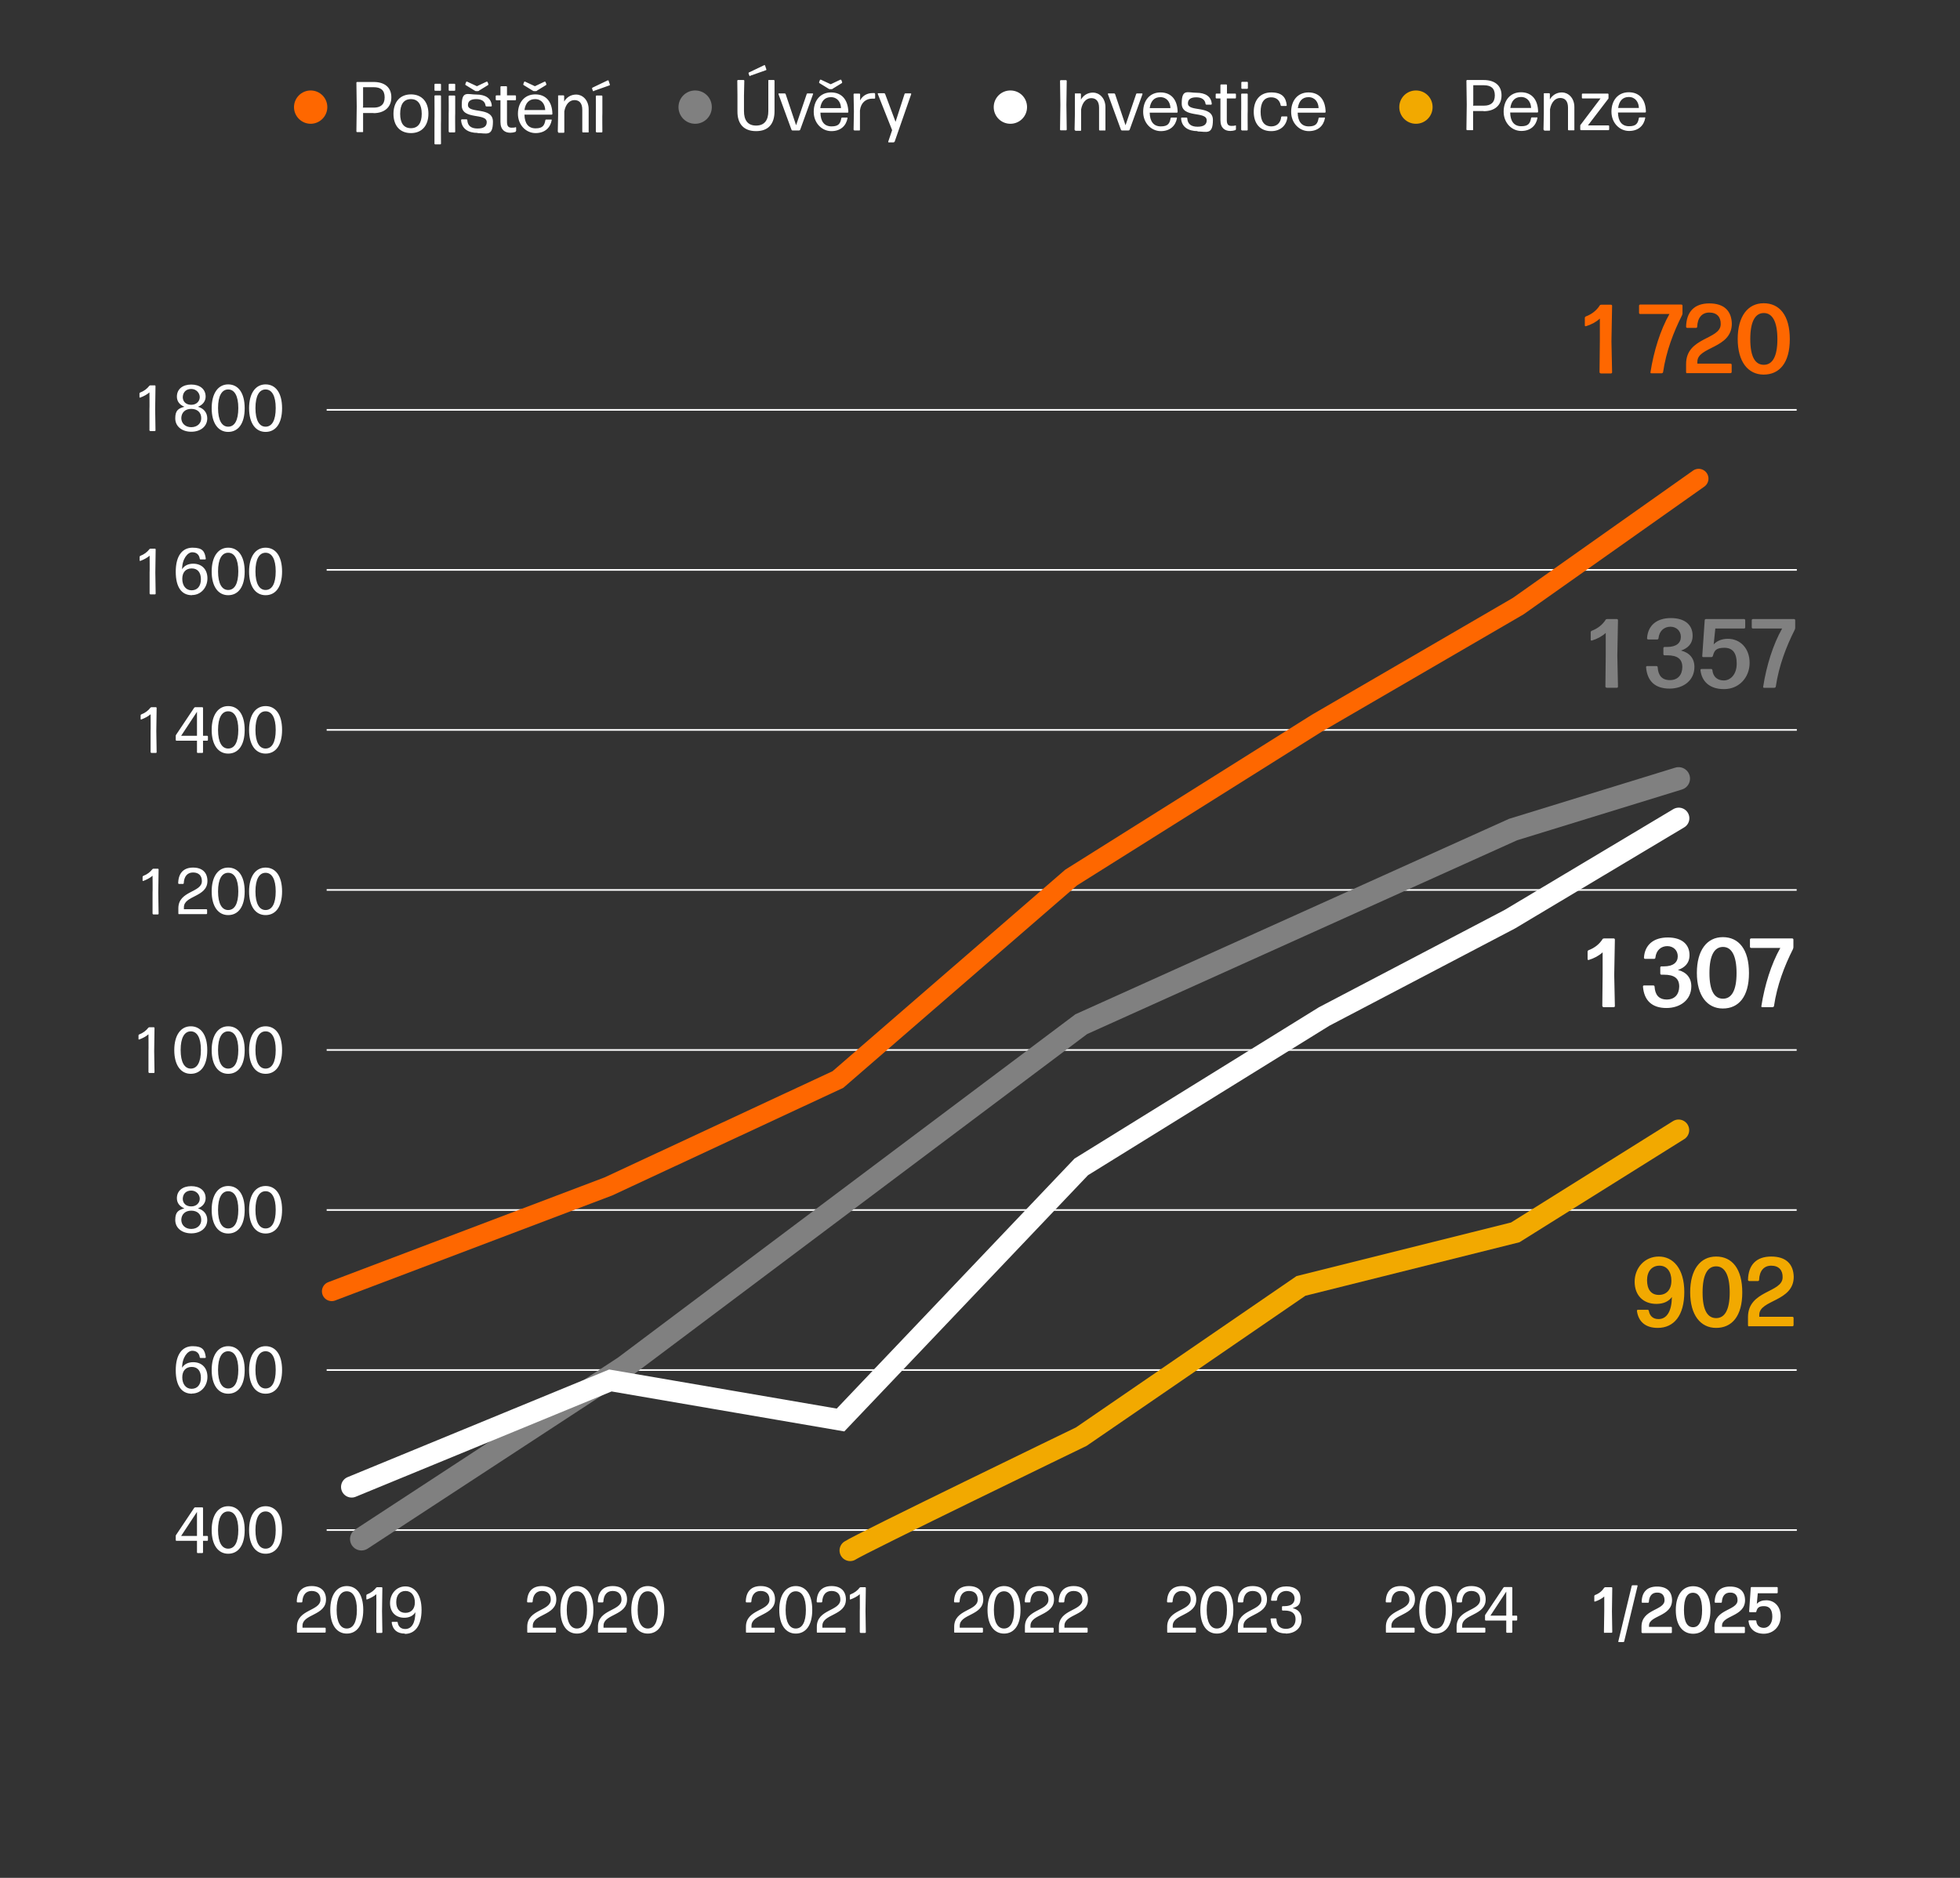<?xml version="1.0" encoding="UTF-8"?> <svg xmlns="http://www.w3.org/2000/svg" id="Vrstva_2" version="1.1" viewBox="0 0 1200 1150"><rect x="0" y="0" width="1200" height="1150" fill="#333333" stroke="none"/><defs><style> .st0, .st1, .st2, .st3, .st4, .st5 { fill: none; } .st6 { fill: gray; } .st1, .st2, .st3, .st4, .st5 { stroke-miterlimit: 10; } .st1, .st4 { stroke: #fff; } .st2 { stroke: #f2a900; } .st2, .st3, .st4, .st5 { stroke-linecap: round; } .st2, .st4 { stroke-width: 13px; } .st3 { stroke: #fe6700; stroke-width: 12px; } .st7 { fill: #fff; } .st5 { stroke: gray; stroke-width: 14px; } .st8 { fill: #fe6700; } .st9 { fill: #f2a900; } </style></defs><g id="grafika"><path class="st1" d="M200,937h900.1M200,447h900.1M200,545h900M200,643h900M200,741h900M200,839h900M200,349h900.1M200,251h900"></path><path class="st7" d="M127.3,943.2c0,.2-.2.4-.4.4h-2.6v7.1c0,.2-.2.4-.4.4h-2.9c-.2,0-.4-.2-.4-.4v-7.1h-12.6c-.2,0-.4-.2-.4-.4v-2.5c0-.2,0-.5.2-.7l11.1-16.6c.2-.2.4-.3.6-.3h4.4c.2,0,.4.2.4.4v17.1h2.6c.2,0,.4.2.4.4v2.2h0ZM120.6,930.7v-4.8c0,0-9.7,14.7-9.7,14.7h9.7v-9.8h0ZM139.7,951.5c-6.1,0-10.1-5.3-10.1-14.5s4-14.6,10.1-14.6,10.1,5.1,10.1,14.6-4,14.5-10.1,14.5ZM139.7,948.4c3.9,0,6.2-3.8,6.2-11.4s-2.4-11.4-6.2-11.4-6.2,3.8-6.2,11.4,2.4,11.4,6.2,11.4ZM162.6,951.5c-6.1,0-10.1-5.3-10.1-14.5s4-14.6,10.1-14.6,10.1,5.1,10.1,14.6-4,14.5-10.1,14.5ZM162.6,948.4c3.9,0,6.2-3.8,6.2-11.4s-2.4-11.4-6.2-11.4-6.2,3.8-6.2,11.4,2.4,11.4,6.2,11.4ZM117.5,853.5c-6.2,0-9.9-4.7-9.9-14.4s4-14.7,10.3-14.7,7.5,2.4,8.1,6.8c0,.2-.2.4-.4.4h-2.9c-.2,0-.4-.2-.4-.4-.3-2.3-1.8-4-4.6-4s-6.2,4-6.2,10.4c1.3-2.2,3.7-3.4,6.8-3.4,5.2,0,8.7,3.4,8.7,9s-4,10.2-9.4,10.2h0ZM117.3,850.5c3.6,0,5.7-2.6,5.7-6.8,0-4-1.9-6.6-5.6-6.6s-5.8,2.4-5.8,6.4,2.1,7,5.7,7h0ZM139.7,853.5c-6.1,0-10.1-5.3-10.1-14.5s4-14.6,10.1-14.6,10.1,5.1,10.1,14.6-4,14.5-10.1,14.5ZM139.7,850.3c3.9,0,6.2-3.8,6.2-11.4s-2.4-11.4-6.2-11.4-6.2,3.8-6.2,11.4,2.4,11.4,6.2,11.4ZM162.6,853.5c-6.1,0-10.1-5.3-10.1-14.5s4-14.6,10.1-14.6,10.1,5.1,10.1,14.6-4,14.5-10.1,14.5ZM162.6,850.3c3.9,0,6.2-3.8,6.2-11.4s-2.4-11.4-6.2-11.4-6.2,3.8-6.2,11.4,2.4,11.4,6.2,11.4ZM117.1,755.3c-5.6,0-9.8-3.2-9.8-8.2s2-6.1,5.6-7.1c-3-1.2-4.6-3.4-4.6-6.2,0-4.6,3.5-7.4,8.8-7.4s8.8,2.8,8.8,7.4c0,2.6-1.6,5-4.7,6.2,3.6,1,5.7,3.7,5.7,7.1,0,5-4.2,8.2-9.8,8.2ZM117.1,752.6c3.7,0,6.2-2.4,6.1-5.6,0-3.3-2.3-5.6-6.1-5.6-3.8,0-6,2.3-6.1,5.6,0,3.2,2.4,5.6,6.1,5.6ZM117.1,738.8c3.2,0,5.2-2.2,5.2-4.7s-2.1-5-5.2-5-5.1,1.9-5.2,5c0,2.7,1.9,4.7,5.2,4.7ZM139.7,755.4c-6.1,0-10.1-5.3-10.1-14.5s4-14.6,10.1-14.6,10.1,5.1,10.1,14.6-4,14.5-10.1,14.5ZM139.7,752.3c3.9,0,6.2-3.8,6.2-11.4s-2.4-11.4-6.2-11.4-6.2,3.8-6.2,11.4,2.4,11.4,6.2,11.4ZM162.6,755.4c-6.1,0-10.1-5.3-10.1-14.5s4-14.6,10.1-14.6,10.1,5.1,10.1,14.6-4,14.5-10.1,14.5ZM162.6,752.3c3.9,0,6.2-3.8,6.2-11.4s-2.4-11.4-6.2-11.4-6.2,3.8-6.2,11.4,2.4,11.4,6.2,11.4ZM91.3,657c-.2,0-.4-.2-.4-.4v-13c.1,0,0-10.2,0-10.2-1.6,1.4-3.6,2.4-5.7,3.2-.2,0-.4,0-.4-.3v-2.3c0-.2.2-.4.4-.5,2.4-.9,4.3-2.4,5.6-4.1.2-.2.4-.3.6-.3h2.8c.2,0,.4.2.4.4l-.2,14.2.2,13c0,.2-.2.4-.4.4h-3.1,0ZM116.8,657.6c-6.1,0-10.1-5.3-10.1-14.5s4-14.6,10.1-14.6,10.1,5.1,10.1,14.6-4,14.5-10.1,14.5ZM116.8,654.4c3.9,0,6.2-3.8,6.2-11.4s-2.4-11.4-6.2-11.4-6.2,3.8-6.2,11.4,2.4,11.4,6.2,11.4ZM139.7,657.6c-6.1,0-10.1-5.3-10.1-14.5s4-14.6,10.1-14.6,10.1,5.1,10.1,14.6-4,14.5-10.1,14.5ZM139.7,654.4c3.9,0,6.2-3.8,6.2-11.4s-2.4-11.4-6.2-11.4-6.2,3.8-6.2,11.4,2.4,11.4,6.2,11.4ZM162.6,657.6c-6.1,0-10.1-5.3-10.1-14.5s4-14.6,10.1-14.6,10.1,5.1,10.1,14.6-4,14.5-10.1,14.5ZM162.6,654.4c3.9,0,6.2-3.8,6.2-11.4s-2.4-11.4-6.2-11.4-6.2,3.8-6.2,11.4,2.4,11.4,6.2,11.4ZM93.8,559.9c-.2,0-.4-.2-.4-.4v-13c.1,0,0-10.2,0-10.2-1.6,1.4-3.6,2.4-5.7,3.2-.2,0-.4,0-.4-.3v-2.3c0-.2.2-.4.4-.5,2.4-.9,4.3-2.4,5.6-4.1.2-.2.4-.3.6-.3h2.8c.2,0,.4.2.4.4l-.2,14.2.2,13c0,.2-.2.4-.4.4h-3.1,0ZM109.6,559.9c-.2,0-.4-.2-.4-.4v-3.3c0-10.8,14.4-9.5,14.4-16.6,0-3.1-1.7-5.3-5.4-5.3-3.4,0-5.5,2.3-5.7,6.6,0,.2-.2.4-.4.4h-2.6c-.2,0-.4-.2-.4-.4.1-6.2,3.3-9.6,9.1-9.6,5.7,0,8.8,3.1,8.8,8.2,0,10-14.4,8.8-14.4,16.1v1.2h13.8c.2,0,.4.2.4.4v2.2c0,.2-.2.4-.4.4,0,0-16.9,0-16.9,0ZM139.7,560.4c-6.1,0-10.1-5.3-10.1-14.5s4-14.6,10.1-14.6,10.1,5.1,10.1,14.6-4,14.5-10.1,14.5ZM139.7,557.3c3.9,0,6.2-3.8,6.2-11.4s-2.4-11.4-6.2-11.4-6.2,3.8-6.2,11.4,2.4,11.4,6.2,11.4ZM162.6,560.4c-6.1,0-10.1-5.3-10.1-14.5s4-14.6,10.1-14.6,10.1,5.1,10.1,14.6-4,14.5-10.1,14.5ZM162.6,557.3c3.9,0,6.2-3.8,6.2-11.4s-2.4-11.4-6.2-11.4-6.2,3.8-6.2,11.4,2.4,11.4,6.2,11.4ZM92.6,461c-.2,0-.4-.2-.4-.4v-13c.1,0,0-10.2,0-10.2-1.6,1.4-3.6,2.4-5.7,3.2-.2,0-.4,0-.4-.3v-2.3c0-.2.2-.4.4-.5,2.4-.9,4.3-2.4,5.6-4.1.2-.2.4-.3.6-.3h2.8c.2,0,.4.2.4.4l-.2,14.2.2,13c0,.2-.2.4-.4.4h-3.1ZM127.3,453.2c0,.2-.2.4-.4.4h-2.6v7.1c0,.2-.2.4-.4.4h-2.9c-.2,0-.4-.2-.4-.4v-7.1h-12.6c-.2,0-.4-.2-.4-.4v-2.5c0-.2,0-.5.2-.7l11.1-16.6c.2-.2.4-.3.6-.3h4.4c.2,0,.4.2.4.4v17.1h2.6c.2,0,.4.2.4.4v2.2h0ZM120.6,440.7v-4.8c0,0-9.7,14.7-9.7,14.7h9.7v-9.8ZM139.7,461.5c-6.1,0-10.1-5.3-10.1-14.5s4-14.6,10.1-14.6,10.1,5.1,10.1,14.6-4,14.5-10.1,14.5ZM139.7,458.4c3.9,0,6.2-3.8,6.2-11.4s-2.4-11.4-6.2-11.4-6.2,3.8-6.2,11.4,2.4,11.4,6.2,11.4ZM162.6,461.5c-6.1,0-10.1-5.3-10.1-14.5s4-14.6,10.1-14.6,10.1,5.1,10.1,14.6-4,14.5-10.1,14.5ZM162.6,458.4c3.9,0,6.2-3.8,6.2-11.4s-2.4-11.4-6.2-11.4-6.2,3.8-6.2,11.4,2.4,11.4,6.2,11.4ZM92,363.9c-.2,0-.4-.2-.4-.4v-13c.1,0,0-10.2,0-10.2-1.6,1.4-3.6,2.4-5.7,3.2-.2,0-.4,0-.4-.3v-2.3c0-.2.2-.4.4-.5,2.4-.9,4.3-2.4,5.6-4.1.2-.2.4-.3.6-.3h2.8c.2,0,.4.2.4.4l-.2,14.2.2,13c0,.2-.2.4-.4.4,0,0-3.1,0-3.1,0ZM117.5,364.5c-6.2,0-9.9-4.7-9.9-14.4s4-14.7,10.3-14.7,7.5,2.4,8.1,6.8c0,.2-.2.4-.4.4h-2.9c-.2,0-.4-.2-.4-.4-.3-2.3-1.8-4-4.6-4s-6.2,4-6.2,10.4c1.3-2.2,3.7-3.4,6.8-3.4,5.2,0,8.7,3.4,8.7,9s-4,10.2-9.4,10.2h0ZM117.3,361.5c3.6,0,5.7-2.6,5.7-6.8,0-4-1.9-6.6-5.6-6.6s-5.8,2.4-5.8,6.4,2.1,7,5.7,7ZM139.7,364.5c-6.1,0-10.1-5.3-10.1-14.5s4-14.6,10.1-14.6,10.1,5.1,10.1,14.6-4,14.5-10.1,14.5ZM139.7,361.3c3.9,0,6.2-3.8,6.2-11.4s-2.4-11.4-6.2-11.4-6.2,3.8-6.2,11.4,2.4,11.4,6.2,11.4ZM162.6,364.5c-6.1,0-10.1-5.3-10.1-14.5s4-14.6,10.1-14.6,10.1,5.1,10.1,14.6-4,14.5-10.1,14.5ZM162.6,361.3c3.9,0,6.2-3.8,6.2-11.4s-2.4-11.4-6.2-11.4-6.2,3.8-6.2,11.4,2.4,11.4,6.2,11.4ZM91.9,263.9c-.2,0-.4-.2-.4-.4v-13c.1,0,0-10.2,0-10.2-1.6,1.4-3.6,2.4-5.7,3.2-.2,0-.4,0-.4-.3v-2.3c0-.2.2-.4.4-.5,2.4-.9,4.3-2.4,5.6-4.1.2-.2.4-.3.6-.3h2.8c.2,0,.4.2.4.4l-.2,14.2.2,13c0,.2-.2.4-.4.4h-3.1,0ZM117.1,264.4c-5.6,0-9.8-3.2-9.8-8.2s2-6.1,5.6-7.1c-3-1.2-4.6-3.4-4.6-6.2,0-4.6,3.5-7.4,8.8-7.4s8.8,2.8,8.8,7.4c0,2.6-1.6,5-4.7,6.2,3.6,1,5.7,3.7,5.7,7.1,0,5-4.2,8.2-9.8,8.2ZM117.1,261.6c3.7,0,6.2-2.4,6.1-5.6,0-3.3-2.3-5.6-6.1-5.6-3.8,0-6,2.3-6.1,5.6,0,3.2,2.4,5.6,6.1,5.6ZM117.1,247.9c3.2,0,5.2-2.2,5.2-4.7s-2.1-5-5.2-5-5.1,1.9-5.2,5c0,2.7,1.9,4.7,5.2,4.7ZM139.7,264.5c-6.1,0-10.1-5.3-10.1-14.5s4-14.6,10.1-14.6,10.1,5.1,10.1,14.6-4,14.5-10.1,14.5ZM139.7,261.3c3.9,0,6.2-3.8,6.2-11.4s-2.4-11.4-6.2-11.4-6.2,3.8-6.2,11.4,2.4,11.4,6.2,11.4ZM162.6,264.5c-6.1,0-10.1-5.3-10.1-14.5s4-14.6,10.1-14.6,10.1,5.1,10.1,14.6-4,14.5-10.1,14.5ZM162.6,261.3c3.9,0,6.2-3.8,6.2-11.4s-2.4-11.4-6.2-11.4-6.2,3.8-6.2,11.4,2.4,11.4,6.2,11.4ZM182.2,999.9c-.2,0-.4-.2-.4-.4v-3.3c0-10.8,14.4-9.5,14.4-16.6,0-3.1-1.7-5.3-5.4-5.3-3.4,0-5.5,2.3-5.7,6.6,0,.2-.2.4-.4.4h-2.6c-.2,0-.4-.2-.4-.4.1-6.2,3.3-9.6,9.1-9.6,5.7,0,8.8,3.1,8.8,8.2,0,10-14.4,8.8-14.4,16.1v1.2h13.8c.2,0,.4.2.4.4v2.2c0,.2-.2.4-.4.4h-16.9ZM212.3,1000.4c-6.1,0-10.1-5.3-10.1-14.5s4-14.6,10.1-14.6,10.1,5.1,10.1,14.6-4,14.5-10.1,14.5ZM212.3,997.3c3.9,0,6.2-3.8,6.2-11.4s-2.4-11.4-6.2-11.4-6.2,3.8-6.2,11.4,2.4,11.4,6.2,11.4ZM230.8,999.9c-.2,0-.4-.2-.4-.4v-13c.1,0,0-10.2,0-10.2-1.6,1.4-3.6,2.4-5.7,3.2-.2,0-.4,0-.4-.3v-2.3c0-.2.2-.4.4-.5,2.4-.9,4.3-2.4,5.6-4.1.2-.2.4-.3.6-.3h2.8c.2,0,.4.2.4.4l-.2,14.2.2,13c0,.2-.2.4-.4.4h-3.1ZM247.9,1000.4c-4.8,0-7.5-2.4-8.1-6.8,0-.2.2-.4.4-.4h2.9c.2,0,.4.2.4.4.3,2.4,1.9,4,4.6,4,4,0,6.2-3.8,6.2-10.3-1.3,2.2-3.7,3.4-6.8,3.4-5.2,0-8.7-3.4-8.7-9s3.9-10.2,9.4-10.2,9.9,4.7,9.9,14.4-4,14.7-10.3,14.7h0ZM248.2,987.7c3.6,0,5.8-2.4,5.8-6.4s-2.1-7-5.7-7-5.7,2.6-5.7,6.8c0,4,1.9,6.6,5.6,6.6h0ZM323.2,999.9c-.2,0-.4-.2-.4-.4v-3.3c0-10.8,14.4-9.5,14.4-16.6,0-3.1-1.7-5.3-5.4-5.3-3.4,0-5.5,2.3-5.7,6.6,0,.2-.2.4-.4.4h-2.6c-.2,0-.4-.2-.4-.4.1-6.2,3.3-9.6,9.1-9.6,5.7,0,8.8,3.1,8.8,8.2,0,10-14.4,8.8-14.4,16.1v1.2h13.8c.2,0,.4.2.4.4v2.2c0,.2-.2.4-.4.4h-16.9ZM353.2,1000.4c-6.1,0-10.1-5.3-10.1-14.5s4-14.6,10.1-14.6,10.1,5.1,10.1,14.6-4,14.5-10.1,14.5ZM353.2,997.3c3.9,0,6.2-3.8,6.2-11.4s-2.4-11.4-6.2-11.4-6.2,3.8-6.2,11.4,2.4,11.4,6.2,11.4ZM366.5,999.9c-.2,0-.4-.2-.4-.4v-3.3c0-10.8,14.4-9.5,14.4-16.6,0-3.1-1.7-5.3-5.4-5.3-3.4,0-5.5,2.3-5.7,6.6,0,.2-.2.4-.4.4h-2.6c-.2,0-.4-.2-.4-.4.1-6.2,3.3-9.6,9.1-9.6,5.7,0,8.8,3.1,8.8,8.2,0,10-14.4,8.8-14.4,16.1v1.2h13.8c.2,0,.4.2.4.4v2.2c0,.2-.2.4-.4.4h-16.9ZM396.6,1000.4c-6.1,0-10.1-5.3-10.1-14.5s4-14.6,10.1-14.6,10.1,5.1,10.1,14.6-4,14.5-10.1,14.5ZM396.6,997.3c3.9,0,6.2-3.8,6.2-11.4s-2.4-11.4-6.2-11.4-6.2,3.8-6.2,11.4,2.4,11.4,6.2,11.4ZM457.1,999.9c-.2,0-.4-.2-.4-.4v-3.3c0-10.8,14.4-9.5,14.4-16.6,0-3.1-1.7-5.3-5.4-5.3-3.4,0-5.5,2.3-5.7,6.6,0,.2-.2.4-.4.4h-2.6c-.2,0-.4-.2-.4-.4.1-6.2,3.3-9.6,9.1-9.6,5.7,0,8.8,3.1,8.8,8.2,0,10-14.4,8.8-14.4,16.1v1.2h13.8c.2,0,.4.2.4.4v2.2c0,.2-.2.4-.4.4h-16.9ZM487.2,1000.4c-6.1,0-10.1-5.3-10.1-14.5s4-14.6,10.1-14.6,10.1,5.1,10.1,14.6-4,14.5-10.1,14.5ZM487.2,997.3c3.9,0,6.2-3.8,6.2-11.4s-2.4-11.4-6.2-11.4-6.2,3.8-6.2,11.4,2.4,11.4,6.2,11.4ZM500.5,999.9c-.2,0-.4-.2-.4-.4v-3.3c0-10.8,14.4-9.5,14.4-16.6,0-3.1-1.7-5.3-5.4-5.3-3.4,0-5.5,2.3-5.7,6.6,0,.2-.2.4-.4.4h-2.6c-.2,0-.4-.2-.4-.4.1-6.2,3.3-9.6,9.1-9.6,5.7,0,8.8,3.1,8.8,8.2,0,10-14.4,8.8-14.4,16.1v1.2h13.8c.2,0,.4.2.4.4v2.2c0,.2-.2.4-.4.4h-16.9ZM526.8,999.9c-.2,0-.4-.2-.4-.4v-13c.1,0,0-10.2,0-10.2-1.6,1.4-3.6,2.4-5.7,3.2-.2,0-.4,0-.4-.3v-2.3c0-.2.2-.4.4-.5,2.4-.9,4.3-2.4,5.6-4.1.2-.2.4-.3.6-.3h2.8c.2,0,.4.2.4.4l-.2,14.2.2,13c0,.2-.2.4-.4.4h-3.1ZM584.6,999.9c-.2,0-.4-.2-.4-.4v-3.3c0-10.8,14.4-9.5,14.4-16.6,0-3.1-1.7-5.3-5.4-5.3-3.4,0-5.5,2.3-5.7,6.6,0,.2-.2.4-.4.4h-2.6c-.2,0-.4-.2-.4-.4.1-6.2,3.3-9.6,9.1-9.6,5.7,0,8.8,3.1,8.8,8.2,0,10-14.4,8.8-14.4,16.1v1.2h13.8c.2,0,.4.2.4.4v2.2c0,.2-.2.4-.4.4h-16.9,0ZM614.7,1000.4c-6.1,0-10.1-5.3-10.1-14.5s4-14.6,10.1-14.6,10.1,5.1,10.1,14.6-4,14.5-10.1,14.5ZM614.7,997.3c3.9,0,6.2-3.8,6.2-11.4s-2.4-11.4-6.2-11.4-6.2,3.8-6.2,11.4,2.4,11.4,6.2,11.4ZM627.9,999.9c-.2,0-.4-.2-.4-.4v-3.3c0-10.8,14.4-9.5,14.4-16.6,0-3.1-1.7-5.3-5.4-5.3-3.4,0-5.5,2.3-5.7,6.6,0,.2-.2.4-.4.4h-2.6c-.2,0-.4-.2-.4-.4.1-6.2,3.3-9.6,9.1-9.6,5.7,0,8.8,3.1,8.8,8.2,0,10-14.4,8.8-14.4,16.1v1.2h13.8c.2,0,.4.2.4.4v2.2c0,.2-.2.4-.4.4h-16.9ZM648.7,999.9c-.2,0-.4-.2-.4-.4v-3.3c0-10.8,14.4-9.5,14.4-16.6,0-3.1-1.7-5.3-5.4-5.3-3.4,0-5.5,2.3-5.7,6.6,0,.2-.2.4-.4.4h-2.6c-.2,0-.4-.2-.4-.4.1-6.2,3.3-9.6,9.1-9.6,5.7,0,8.8,3.1,8.8,8.2,0,10-14.4,8.8-14.4,16.1v1.2h13.8c.2,0,.4.2.4.4v2.2c0,.2-.2.4-.4.4h-16.9,0ZM715,999.9c-.2,0-.4-.2-.4-.4v-3.3c0-10.8,14.4-9.5,14.4-16.6,0-3.1-1.7-5.3-5.4-5.3-3.4,0-5.5,2.3-5.7,6.6,0,.2-.2.4-.4.4h-2.6c-.2,0-.4-.2-.4-.4.1-6.2,3.3-9.6,9.1-9.6,5.7,0,8.8,3.1,8.8,8.2,0,10-14.4,8.8-14.4,16.1v1.2h13.8c.2,0,.4.2.4.4v2.2c0,.2-.2.4-.4.4h-16.9,0ZM745,1000.4c-6.1,0-10.1-5.3-10.1-14.5s4-14.6,10.1-14.6,10.1,5.1,10.1,14.6-4,14.5-10.1,14.5ZM745,997.3c3.9,0,6.2-3.8,6.2-11.4s-2.4-11.4-6.2-11.4-6.2,3.8-6.2,11.4,2.4,11.4,6.2,11.4ZM758.3,999.9c-.2,0-.4-.2-.4-.4v-3.3c0-10.8,14.4-9.5,14.4-16.6,0-3.1-1.7-5.3-5.4-5.3-3.4,0-5.5,2.3-5.7,6.6,0,.2-.2.4-.4.4h-2.6c-.2,0-.4-.2-.4-.4.1-6.2,3.3-9.6,9.1-9.6,5.7,0,8.8,3.1,8.8,8.2,0,10-14.4,8.8-14.4,16.1v1.2h13.8c.2,0,.4.2.4.4v2.2c0,.2-.2.4-.4.4h-16.9ZM787.2,1000.3c-5.8,0-8.9-3-9.3-8.8,0-.2.2-.4.4-.4h2.8c.2,0,.4.2.4.4.2,3.8,2,6,5.8,6,3.9,0,5.9-2.4,5.9-5.9s-2.2-5.3-6.7-5.3h-1.2c-.2,0-.4-.2-.4-.4v-1.9c0-.2.2-.4.4-.4h1.2c4.1,0,6.1-1.8,6.1-4.6s-2.2-4.7-5.1-4.7-5.4,1.9-5.7,5.6c0,.2-.2.4-.4.4h-2.8c-.2,0-.4-.2-.4-.4.3-5.5,4-8.4,9.4-8.4s8.6,2.7,8.6,7.2-2,5.2-4.8,6.1c3.5.8,5.5,3.2,5.5,6.8,0,5.4-4,8.8-9.8,8.8h0ZM848.9,999.9c-.2,0-.4-.2-.4-.4v-3.3c0-10.8,14.4-9.5,14.4-16.6,0-3.1-1.7-5.3-5.4-5.3-3.4,0-5.5,2.3-5.7,6.6,0,.2-.2.4-.4.4h-2.6c-.2,0-.4-.2-.4-.4.1-6.2,3.3-9.6,9.1-9.6,5.7,0,8.8,3.1,8.8,8.2,0,10-14.4,8.8-14.4,16.1v1.2h13.8c.2,0,.4.2.4.4v2.2c0,.2-.2.4-.4.4h-16.9,0ZM879,1000.4c-6.1,0-10.1-5.3-10.1-14.5s4-14.6,10.1-14.6,10.1,5.1,10.1,14.6-4,14.5-10.1,14.5ZM879,997.3c3.9,0,6.2-3.8,6.2-11.4s-2.4-11.4-6.2-11.4-6.2,3.8-6.2,11.4,2.4,11.4,6.2,11.4ZM892.2,999.9c-.2,0-.4-.2-.4-.4v-3.3c0-10.8,14.4-9.5,14.4-16.6,0-3.1-1.7-5.3-5.4-5.3-3.4,0-5.5,2.3-5.7,6.6,0,.2-.2.4-.4.4h-2.6c-.2,0-.4-.2-.4-.4.1-6.2,3.3-9.6,9.1-9.6,5.7,0,8.8,3.1,8.8,8.2,0,10-14.4,8.8-14.4,16.1v1.2h13.8c.2,0,.4.2.4.4v2.2c0,.2-.2.4-.4.4h-16.9,0Z"></path><path class="st7" d="M928.9,992c0,.2-.2.4-.4.4h-2.6v7.1c0,.2-.2.4-.4.4h-2.9c-.2,0-.4-.2-.4-.4v-7.1h-12.6c-.2,0-.4-.2-.4-.4v-2.5c0-.2,0-.5.2-.7l11.1-16.6c.2-.2.4-.3.6-.3h4.4c.2,0,.4.2.4.4v17.1h2.6c.2,0,.4.2.4.4v2.2h0ZM922.2,979.5v-4.8c0,0-9.7,14.7-9.7,14.7h9.7v-9.8h0ZM982.4,1000c-.2,0-.4-.2-.4-.4l.2-13v-8.9c-1.6,1.4-3.6,2.4-5.7,3.1-.2,0-.4,0-.4-.3v-3.1c0-.2.2-.5.4-.6,2.5-.9,4.4-2.5,5.6-4.4.2-.2.4-.4.7-.4h3.9c.2,0,.4.2.4.4l-.2,14.5.2,12.6c0,.2-.2.4-.4.4h-4.2,0ZM991.1,1005.6c-.2,0-.4-.2-.3-.4l8.2-34c0-.2.3-.4.6-.4h2.7c.2,0,.4.2.3.4l-8.2,34c0,.2-.3.4-.6.4h-2.7ZM1005.4,1000c-.2,0-.4-.2-.4-.4v-3.4c0-11,14.1-9.8,14.1-16.2,0-2.9-1.5-4.8-4.6-4.7-3,0-4.8,2-5,5.8,0,.2-.2.4-.4.4h-3.6c-.2,0-.4-.2-.4-.4.1-6.1,3.3-9.5,9.4-9.5s9.1,3.1,9.2,8.3c0,10.2-14.1,9.3-14.1,15.6v.8h13.6c.2,0,.4.2.4.4v3c0,.2-.2.4-.4.4h-17.7ZM1036.6,1000.5c-6.4,0-10.6-5.2-10.6-14.5s4.2-14.6,10.6-14.6,10.6,5,10.6,14.6-4.2,14.5-10.6,14.5ZM1036.6,996.5c3.5,0,5.5-3.3,5.5-10.5s-2-10.6-5.6-10.6-5.5,3.3-5.5,10.6,2,10.5,5.6,10.5ZM1050.1,1000c-.2,0-.4-.2-.4-.4v-3.4c0-11,14.1-9.8,14.1-16.2,0-2.9-1.5-4.8-4.6-4.7-3,0-4.8,2-5,5.8,0,.2-.2.4-.4.4h-3.6c-.2,0-.4-.2-.4-.4.1-6.1,3.3-9.5,9.4-9.5s9.1,3.1,9.2,8.3c0,10.2-14.1,9.3-14.1,15.6v.8h13.6c.2,0,.4.2.4.4v3c0,.2-.2.4-.4.4h-17.7ZM1080,1000.5c-5.8,0-9-3.2-9.5-7.8,0-.2.2-.4.4-.4h4c.2,0,.4.2.4.4.2,2.6,1.9,4.2,4.6,4.2s5.2-2.4,5.2-6.8-1.7-6.5-5.1-6.5-4.1,1.2-4.7,3.3c0,.3-.3.5-.6.4h-3.4c-.2,0-.4-.2-.4-.4l1-14.6c0-.2.2-.4.5-.4h15.6c.2,0,.4.2.4.4v3c0,.2-.2.4-.4.4h-11.8l-.6,6.5c1.4-1.6,3.5-2.2,5.8-2.2,5,0,8.8,3.8,8.8,9.8s-4.2,10.7-10.4,10.7h0Z"></path><path class="st3" d="M203.1,790.8l169.3-64.2,140.6-65.5,142.8-123.7,150.4-94.5,123.3-71.7,110.5-78.1"></path><path class="st8" d="M980,228.6c-.4,0-.7-.3-.7-.7l.2-19.4v-13.4c-2.4,2.2-5.3,3.7-8.6,4.7-.3,0-.6-.1-.6-.5v-4.6c0-.4.2-.7.6-.9,3.7-1.4,6.6-3.7,8.5-6.7.2-.4.6-.5,1-.5h5.9c.4,0,.7.3.7.7l-.4,21.7.4,19c0,.4-.3.7-.7.7h-6.4ZM1018.2,227.9c0,.4-.4.6-.8.7h-6.4c-.4,0-.6-.3-.5-.7,2-12.8,6-25.7,11.6-35.6h-17.9c-.4,0-.7-.3-.7-.7v-4.4c0-.4.3-.7.7-.7h25.2c.4,0,.7.3.7.7v4.6c0,.4-.1.9-.3,1.3-5.2,10.3-9.7,22-11.6,34.9h0ZM1033,228.6c-.4,0-.7-.3-.7-.7v-5c0-16.6,21.2-14.8,21.2-24.4.1-4.3-2.3-7.1-7-7.1-4.4,0-7.2,3.1-7.4,8.7,0,.4-.3.7-.7.7h-5.4c-.4,0-.7-.3-.7-.7.2-9.1,5-14.3,14.2-14.3s13.6,4.7,13.8,12.4c0,15.3-21.1,14-21.1,23.3v1.2h20.3c.4,0,.7.3.7.7v4.4c0,.4-.3.7-.7.7h-26.6ZM1079.8,229.4c-9.6,0-15.9-7.9-15.9-21.8s6.2-21.9,15.9-21.9,16,7.4,16,22-6.4,21.7-16,21.7ZM1079.9,223.4c5.2,0,8.3-4.9,8.3-15.7s-3.1-16-8.3-16-8.3,5-8.3,16,3.1,15.7,8.3,15.7Z"></path><path class="st6" d="M983.6,421.1c-.4,0-.7-.3-.7-.7l.2-19.4v-13.4c-2.4,2.2-5.3,3.7-8.6,4.7-.3,0-.6-.1-.6-.5v-4.6c0-.4.2-.7.6-.9,3.7-1.4,6.6-3.7,8.5-6.7.2-.4.6-.5,1-.5h5.9c.4,0,.7.3.7.7l-.4,21.7.4,19c0,.4-.3.7-.7.7h-6.4ZM1022.2,421.7c-8.9,0-13.7-4.6-14.4-13.1,0-.4.2-.7.6-.7h5.8c.4,0,.7.3.7.7.3,5,2.6,7.9,7.5,7.9,4.7,0,7.5-3,7.6-7.9,0-5-2.9-7.3-9.4-7.3h-1.5c-.4,0-.7-.3-.7-.7v-3.7c0-.4.3-.7.7-.7h1.5c5.8,0,8.5-2.5,8.5-6.2s-2.8-6.2-6.4-6.2-6.8,2.3-7.3,7.1c0,.4-.4.7-.7.7h-5.6c-.4,0-.7-.3-.7-.7.5-8,6-12.4,14.6-12.4s13.3,4.2,13.3,10.8c0,5-3,7.7-7.1,9.1,5.2,1.3,8.2,4.8,8.2,10,0,8.3-6.7,13.3-15.3,13.3h0ZM1055.4,422c-8.7,0-13.5-4.7-14.3-11.6,0-.4.2-.7.6-.7h6c.4,0,.7.3.7.7.4,3.9,2.9,6.3,7,6.3s7.9-3.7,7.9-10.3-2.5-9.7-7.6-9.7-6.1,1.7-7,5c-.1.4-.5.7-.9.7h-5c-.4,0-.7-.3-.6-.7l1.5-21.9c0-.4.4-.7.7-.7h23.4c.4,0,.7.3.7.7v4.4c0,.4-.3.7-.7.7h-17.6l-1,9.7c2.2-2.3,5.2-3.4,8.7-3.4,7.5,0,13.3,5.8,13.3,14.7s-6.4,16.1-15.6,16.1h0ZM1087.2,420.5c0,.4-.4.6-.8.7h-6.4c-.4,0-.6-.3-.5-.7,2-12.8,6-25.7,11.6-35.6h-17.9c-.4,0-.7-.3-.7-.7v-4.4c0-.4.3-.7.7-.7h25.2c.4,0,.7.3.7.7v4.6c0,.4-.1.9-.3,1.3-5.2,10.3-9.7,22-11.6,34.9h0Z"></path><path class="st5" d="M221.3,942.5l161.1-105.4,279.6-209.9,264.4-119.2,101.3-31.2"></path><path class="st4" d="M215.3,910.6l158.4-65.2,140.9,24.2,147.4-155,148.7-92.1,113.7-59.6,103.4-61.8"></path><path class="st2" d="M520.5,949.5c6-4.1,141.5-69.7,141.5-69.7l134.5-92.3,131.2-32.8,100-62.6"></path><path class="st7" d="M981.7,616.7c-.4,0-.7-.3-.7-.7l.2-19.4v-13.4c-2.4,2.2-5.3,3.7-8.6,4.7-.3,0-.6-.1-.6-.5v-4.6c0-.4.2-.7.6-.9,3.7-1.4,6.6-3.7,8.5-6.7.2-.4.6-.5,1-.5h5.9c.4,0,.7.3.7.7l-.4,21.7.4,19c0,.4-.3.7-.7.7h-6.4ZM1020.3,617.3c-8.9,0-13.7-4.6-14.4-13.1,0-.4.2-.7.6-.7h5.8c.4,0,.7.3.7.7.3,5,2.6,7.9,7.5,7.9,4.7,0,7.5-3,7.6-7.9,0-5-2.9-7.3-9.4-7.3h-1.5c-.4,0-.7-.3-.7-.7v-3.7c0-.4.3-.7.7-.7h1.5c5.8,0,8.5-2.5,8.5-6.2s-2.8-6.2-6.4-6.2-6.8,2.3-7.3,7.1c0,.4-.4.7-.7.7h-5.6c-.4,0-.7-.3-.7-.7.5-8,6-12.4,14.6-12.4s13.3,4.2,13.3,10.8c0,5-3,7.7-7.1,9.1,5.2,1.3,8.2,4.8,8.2,10,0,8.3-6.7,13.3-15.3,13.3h0ZM1054.8,617.6c-9.6,0-15.9-7.9-15.9-21.8s6.2-21.9,15.9-21.9,16,7.4,16,22-6.4,21.7-16,21.7h0ZM1054.9,611.6c5.2,0,8.3-4.9,8.3-15.7s-3.1-16-8.3-16-8.3,5-8.3,16,3.1,15.7,8.3,15.7ZM1086.1,616.1c0,.4-.4.6-.8.7h-6.4c-.4,0-.6-.3-.5-.7,2-12.8,6-25.7,11.6-35.6h-17.9c-.4,0-.7-.3-.7-.7v-4.4c0-.4.3-.7.7-.7h25.2c.4,0,.7.3.7.7v4.6c0,.4-.1.9-.3,1.3-5.2,10.3-9.7,22-11.6,34.9h0Z"></path><path class="st9" d="M1014.9,813.2c-7.3,0-11.8-3.7-12.7-10.4,0-.4.2-.7.6-.7h5.9c.4,0,.7.2.8.7.5,2.9,2.4,5,5.9,5,5.2,0,8.1-5,8.2-13.5-1.9,2.6-5,4.2-9.5,4.2-8,0-13.3-5.2-13.3-13.6s6.1-15.4,14.8-15.4,15.6,7.3,15.6,21.7-6.3,22-16.3,22h0ZM1015.6,793c4.7,0,7.7-3.2,7.7-8.7s-2.7-9.2-7.3-9.2-7.6,3.4-7.6,8.9,2.4,9,7.2,9ZM1050.7,813.2c-9.6,0-15.9-7.9-15.9-21.8s6.2-21.9,15.9-21.9,16,7.4,16,22-6.4,21.7-16,21.7h0ZM1050.7,807.2c5.2,0,8.3-4.9,8.3-15.7s-3.1-16-8.3-16-8.3,5-8.3,16,3.1,15.7,8.3,15.7ZM1070.9,812.3c-.4,0-.7-.3-.7-.7v-5c0-16.6,21.2-14.8,21.2-24.4.1-4.3-2.3-7.1-7-7.1-4.4,0-7.2,3.1-7.4,8.7,0,.4-.3.7-.7.7h-5.4c-.4,0-.7-.3-.7-.7.2-9.1,5-14.3,14.2-14.3s13.6,4.7,13.8,12.4c0,15.3-21.1,14-21.1,23.3v1.2h20.3c.4,0,.7.3.7.7v4.4c0,.4-.3.7-.7.7h-26.6Z"></path><path class="st8" d="M200.4,65.6c0,5.6-4.6,10.2-10.2,10.2s-10.2-4.6-10.2-10.2,4.6-10.2,10.2-10.2,10.2,4.5,10.2,10.2Z"></path><path class="st6" d="M435.8,65.6c0,5.6-4.5,10.2-10.2,10.2s-10.2-4.6-10.2-10.2,4.5-10.2,10.2-10.2,10.2,4.5,10.2,10.2Z"></path><path class="st7" d="M628.8,65.6c0,5.6-4.5,10.2-10.2,10.2s-10.2-4.6-10.2-10.2,4.5-10.2,10.2-10.2,10.2,4.5,10.2,10.2ZM228.7,69.2h-6.4v11.3c.1.2,0,.4-.3.4h-3.4c-.2,0-.4-.2-.4-.4l.2-15.3-.2-14.6c0-.2.2-.4.4-.4h10.1c6.7,0,10.9,3.2,10.9,9.4s-4.4,9.7-10.9,9.7h0ZM222.2,65.4v.5h6.7c4,0,6.6-1.8,6.6-6.3s-2.5-6.2-6.8-6.2h-6.4v12c-.1,0-.1,0-.1,0ZM251.6,81.5c-6.9,0-10.7-4.7-10.7-11.8s3.9-11.9,10.7-11.9,10.7,4.7,10.7,11.8-3.8,11.9-10.7,11.9h0ZM251.6,78.5c4.4,0,6.6-3.2,6.6-8.8s-2.2-9-6.6-9c-4.5,0-6.6,3.3-6.6,9s2.2,8.8,6.6,8.8ZM266.4,88.4c-.2,0-.4-.2-.4-.4v-14.3c.1,0,0-14.9,0-14.9,0-.2.2-.4.4-.4h3.2c.2,0,.4.2.4.4v14.9c-.1,0,0,14.3,0,14.3,0,.2-.2.4-.4.4h-3.2ZM266.4,55.6c-.2,0-.4-.2-.4-.4v-3.5c0-.2.2-.4.4-.4h3.2c.2,0,.4.2.4.4v3.5c0,.2-.2.4-.4.4h-3.2ZM275.1,81c-.2,0-.4-.2-.4-.4v-11.2c.1,0,0-10.5,0-10.5,0-.2.2-.4.4-.4h3.2c.2,0,.4.2.4.4v10.5c-.1,0,0,11.3,0,11.3,0,.2-.2.4-.4.4h-3.2ZM275.1,55.6c-.2,0-.4-.2-.4-.4v-3.5c0-.2.2-.4.4-.4h3.2c.2,0,.4.2.4.4v3.5c0,.2-.2.4-.4.4h-3.2ZM292.5,81.4c-5.9,0-9.9-2.6-10.2-7.9,0-.2.2-.4.4-.4h3c.2,0,.4.2.4.4.2,3.6,2.4,5.2,6.3,5.2s5.6-1.4,5.6-3.9c0-5.9-15.3-1.1-15.3-10.3s3.6-6.6,9-6.6,9.1,2.2,9.4,6.9c0,.2-.2.4-.4.4h-2.9c-.2,0-.4-.2-.5-.4-.3-2.8-2.5-4.1-5.7-4.1s-5.1,1.1-5.1,3.6c0,5.6,15.3.8,15.3,10.2s-4.1,7-9.5,7h0ZM293.3,55.6c-.2.1-.5.2-.8.2h-.9c-.3,0-.6,0-.8-.2l-5.7-3.5c-.2-.1-.3-.4-.2-.6l.5-1.3c0-.2.4-.3.6-.2l6,2.8,5.9-2.8c.2,0,.5,0,.6.2l.5,1.3c0,.2,0,.5-.2.6l-5.7,3.5h0ZM315.9,80.2c0,.3-.2.5-.4.6-.9.3-2,.5-3,.5-3.3,0-6.1-1.7-6.1-6.6v-13.3h-2.5c-.2,0-.4-.2-.4-.4v-2.2c0-.2.2-.4.4-.4h2.5v-5.2c0-.2.2-.4.4-.4h3.2c.2,0,.4.2.4.4v5.2c0,0,5.1,0,5.1,0,.2,0,.4.2.4.4v2.2c0,.2-.2.4-.4.4h-5.1v13.2c0,2.7.9,3.6,2.9,3.6s1.7-.1,2.3-.3c.2,0,.4,0,.4.3v2h0ZM337.4,73.1c.2,0,.4.2.4.4-.8,4.6-4.1,8-9.9,8s-10.8-4.9-10.8-11.8,4-11.9,10.6-11.9,10.4,4.5,10.5,12c0,.2-.2.4-.4.4h-16.7c.1,5.4,2.4,8.4,6.8,8.4s5.4-1.8,6-5c0-.3.3-.4.5-.4h3ZM328.8,55.6c-.2.1-.5.2-.8.2h-.9c-.3,0-.6,0-.8-.2l-5.7-3.5c-.2-.1-.3-.4-.2-.6l.5-1.3c0-.2.4-.3.6-.2l6,2.8,5.9-2.8c.2,0,.5,0,.6.2l.5,1.3c0,.2,0,.5-.2.6l-5.7,3.5h0ZM327.6,60.7c-3.7,0-5.9,2.4-6.5,6.7h12.7c-.1-3.6-2.2-6.7-6.2-6.7h0ZM341.9,81c-.2,0-.4-.2-.4-.4l.2-9.9v-11.9c-.1-.2,0-.4.3-.4h3c.2,0,.4.2.4.4v3.4c1.3-2.3,3.8-4.3,7.4-4.3s7.6,3.1,7.6,9v13.8c.1.2,0,.4-.3.4h-3.2c-.2,0-.4-.2-.4-.4v-9.2c0,0,0-4.3,0-4.3,0-4.1-1.9-5.9-4.8-5.9s-5.4,2.4-6.2,6.9v12.7c0,.2-.1.4-.4.4h-3.3ZM363.6,55.9c-.2,0-.5,0-.6-.3l-.5-1.3c0-.2,0-.5.2-.6l9.4-4.5c.2,0,.5,0,.5.2l.8,2.4c0,.2,0,.5-.3.5l-9.6,3.4h0ZM365.2,81c-.2,0-.4-.2-.4-.4v-11.2c.1,0,0-10.5,0-10.5,0-.2.2-.4.4-.4h3.2c.2,0,.4.2.4.4v10.5c-.1,0,0,11.3,0,11.3,0,.2-.2.4-.4.4h-3.2ZM462.9,80.3c-7.6,0-11.5-4.5-11.4-12.2v-9.6s-.1-9.1-.1-9.1c0-.2.2-.4.4-.4h3.5c.2,0,.4.2.4.4l-.2,9v9.7c0,5.2,2.1,8.8,7.4,8.8s7.5-3.5,7.5-8.8v-18.7c-.1-.2,0-.4.3-.4h3.1c.2,0,.4.2.4.4v9.1c0,0,0,9.6,0,9.6,0,7.7-3.7,12.2-11.3,12.2h0ZM459.4,46.6c-.2,0-.5,0-.6-.3l-.5-1.3c0-.2,0-.5.2-.6l9.4-4.5c.2,0,.5,0,.5.2l.8,2.4c0,.2,0,.5-.3.5l-9.6,3.4h0ZM489.8,79.5c0,.2-.3.4-.6.4h-4c-.3,0-.5-.2-.6-.4l-8-21.9c0-.2,0-.4.3-.4h3.5c.3,0,.5.2.6.4l6.4,19.1,6.5-19.1c0-.2.3-.4.6-.4h3c.2,0,.4.2.3.4l-7.9,21.9ZM518.5,71.9c.2,0,.4.2.4.4-.8,4.6-4.1,8-9.9,8s-10.8-4.9-10.8-11.8,4-11.9,10.6-11.9,10.4,4.5,10.6,12c0,.2-.2.4-.4.4h-16.7c.1,5.4,2.4,8.4,6.8,8.4s5.4-1.8,6-5c0-.3.3-.4.5-.4h3,0ZM509.9,54.4c-.2.1-.5.2-.8.2h-.9c-.3,0-.6,0-.8-.2l-5.7-3.5c-.2-.1-.3-.4-.2-.6l.5-1.3c0-.2.4-.3.6-.2l6,2.8,5.9-2.8c.2,0,.5,0,.6.2l.5,1.3c0,.2,0,.5-.2.6l-5.7,3.5ZM508.7,59.5c-3.7,0-5.9,2.4-6.5,6.7h12.7c-.1-3.6-2.2-6.7-6.2-6.7h0ZM523,79.8c-.2,0-.4-.2-.4-.4l.2-11.1-.2-10.6c0-.2.2-.4.4-.4h3.2c.2,0,.4.2.4.4v3.8c1.5-3,4.4-4.5,7.6-4.5s.9,0,1.2.1c.2,0,.4.3.4.5v2.4c0,.3-.2.4-.4.4-.3,0-.8,0-1.3,0-3.8,0-7,2.3-7.6,7.2v11.9c0,.2-.1.4-.3.4h-3.2ZM547.6,86.8c0,.2-.3.4-.6.4h-2.9c-.2,0-.3-.2-.3-.4l2.4-7.1-8.8-22.2c0-.2,0-.4.3-.4h3.6c.3,0,.5.2.6.4l6.4,17.1,5.5-17c0-.3.3-.4.6-.4h3.2c.2,0,.3.2.3.4l-10.2,29.3h0ZM649.4,79.8c-.2,0-.4-.2-.4-.4l.2-15.2-.2-14.7c0-.2.2-.4.4-.4h3.3c.2,0,.4.2.4.4l-.2,14.7.2,15.2c0,.2-.2.4-.4.4h-3.3,0ZM658.3,79.8c-.2,0-.4-.2-.4-.4l.2-9.9v-11.9c-.1-.2,0-.4.3-.4h3c.2,0,.4.2.4.4v3.4c1.3-2.3,3.8-4.3,7.4-4.3s7.6,3.1,7.6,9v13.8c.1.2,0,.4-.3.4h-3.2c-.2,0-.4-.2-.4-.4v-9.2c0,0,0-4.3,0-4.3,0-4.1-1.9-5.9-4.8-5.9s-5.4,2.4-6.2,6.9v12.7c0,.2-.1.4-.3.4h-3.3ZM691.5,79.5c0,.2-.3.4-.6.4h-4c-.3,0-.5-.2-.6-.4l-8-21.9c0-.2,0-.4.3-.4h3.5c.3,0,.5.2.6.4l6.4,19.1,6.5-19.1c0-.2.3-.4.6-.4h3c.2,0,.3.2.3.4l-7.9,21.9ZM720.2,71.9c.2,0,.4.2.4.4-.8,4.6-4.1,8-9.9,8s-10.8-4.9-10.8-11.8,4-11.9,10.6-11.9,10.4,4.5,10.5,12c0,.2-.2.4-.4.4h-16.7c.1,5.4,2.4,8.4,6.8,8.4s5.4-1.8,6-5c0-.3.3-.4.5-.4h3,0ZM710.4,59.5c-3.7,0-5.9,2.4-6.5,6.7h12.7c-.1-3.6-2.2-6.7-6.2-6.7h0ZM733.3,80.3c-5.9,0-9.9-2.6-10.2-7.9,0-.2.2-.4.4-.4h3c.2,0,.4.2.4.4.2,3.6,2.4,5.2,6.3,5.2s5.6-1.4,5.6-3.9c0-5.9-15.3-1.1-15.3-10.3s3.6-6.6,9-6.6,9.1,2.2,9.4,6.9c0,.2-.2.4-.4.4h-2.9c-.2,0-.4-.2-.5-.4-.3-2.8-2.5-4.1-5.7-4.1s-5.1,1.1-5.1,3.7c0,5.6,15.3.8,15.3,10.2s-4.1,7-9.5,7h0ZM756.7,79.1c0,.3-.2.5-.4.6-.9.3-2,.5-3,.5-3.3,0-6.1-1.7-6.1-6.6v-13.3h-2.5c-.2,0-.4-.2-.4-.4v-2.2c0-.2.2-.4.4-.4h2.5v-5.2c0-.2.2-.4.4-.4h3.2c.2,0,.4.2.4.4v5.2c0,0,5.1,0,5.1,0,.2,0,.4.2.4.4v2.2c0,.2-.2.4-.4.4h-5.2v13.2c0,2.7.9,3.6,2.9,3.6s1.7-.1,2.3-.3c.2,0,.4,0,.4.3v2h0ZM760.3,79.8c-.2,0-.4-.2-.4-.4v-11.2c.1,0,0-10.5,0-10.5,0-.2.2-.4.4-.4h3.2c.2,0,.4.2.4.4v10.5c-.1,0,0,11.3,0,11.3,0,.2-.2.4-.4.4h-3.2ZM760.4,54.4c-.2,0-.4-.2-.4-.4v-3.5c0-.2.2-.4.4-.4h3.2c.2,0,.4.2.4.4v3.5c0,.2-.2.4-.4.4h-3.2ZM778.2,80.3c-6.8,0-10.6-4.7-10.6-11.8s3.8-11.9,10.7-11.9,9,3.2,9.5,7.9c0,.2-.2.4-.4.4h-2.8c-.3,0-.5-.2-.5-.4-.6-3.3-2.9-4.9-5.8-4.9-4.4,0-6.5,3.2-6.5,8.9s2.1,8.8,6.5,8.9c3.3,0,5.7-2,6.1-5.7,0-.3.3-.4.5-.4h2.9c.2,0,.4.2.4.4-.5,5-4.1,8.6-9.9,8.6h0ZM810.8,71.9c.2,0,.4.2.4.4-.8,4.6-4.1,8-9.9,8s-10.8-4.9-10.8-11.8,4-11.9,10.6-11.9,10.4,4.5,10.5,12c0,.2-.2.4-.4.4h-16.7c.1,5.4,2.4,8.4,6.8,8.4s5.4-1.8,6-5c0-.3.3-.4.5-.4h3,0ZM801.1,59.5c-3.7,0-5.9,2.4-6.5,6.7h12.7c-.1-3.6-2.2-6.7-6.2-6.7h0ZM908.3,68h-6.4v11.3c.1.2,0,.4-.3.4h-3.4c-.2,0-.4-.2-.4-.4l.2-15.3-.2-14.6c0-.2.2-.4.4-.4h10.1c6.7,0,11,3.2,11,9.4s-4.3,9.7-10.9,9.7h0ZM901.9,64.2v.5h6.7c4,0,6.6-1.8,6.6-6.3s-2.5-6.2-6.8-6.2h-6.4v12c-.1,0-.1,0-.1,0ZM940.9,71.8c.2,0,.4.2.4.4-.8,4.6-4.1,8-9.9,8s-10.8-4.9-10.8-11.8,4-11.9,10.6-11.9,10.4,4.5,10.5,12c0,.2-.2.4-.4.4h-16.7c.1,5.4,2.4,8.4,6.8,8.4s5.4-1.8,6-5c0-.3.3-.4.5-.4h3,0ZM931.2,59.4c-3.7,0-5.9,2.4-6.5,6.7h12.7c-.1-3.6-2.2-6.7-6.2-6.7h0ZM945.4,79.7c-.2,0-.4-.2-.4-.4l.2-9.9v-11.9c-.1-.2,0-.4.3-.4h3c.2,0,.4.2.4.4v3.4c1.3-2.3,3.8-4.3,7.4-4.3s7.6,3.1,7.6,9v13.8c.1.2,0,.4-.3.4h-3.2c-.2,0-.4-.2-.4-.4v-9.2c0,0,0-4.3,0-4.3,0-4.1-1.9-5.9-4.8-5.9s-5.4,2.4-6.2,6.9v12.7c0,.2-.1.4-.3.4h-3.3ZM985.2,79.3c0,.2-.2.4-.4.4h-16.9c-.2,0-.4-.2-.4-.4v-2.2c0-.3,0-.6.3-.8l12.1-16h-11c-.2,0-.4-.2-.4-.4v-2.2c0-.2.2-.4.4-.4h15.5c.2,0,.4.2.4.4v2.2c0,.3,0,.6-.3.8l-12.3,16.1h12.6c.2,0,.4.2.4.4v2.2h0ZM1006.9,71.8c.2,0,.4.2.4.4-.8,4.6-4.1,8-9.9,8s-10.8-4.9-10.8-11.8,4-11.9,10.6-11.9,10.4,4.5,10.5,12c0,.2-.2.4-.4.4h-16.7c.1,5.4,2.4,8.4,6.8,8.4s5.4-1.8,6-5c0-.3.3-.4.5-.4h3,0ZM997.2,59.4c-3.7,0-5.9,2.4-6.5,6.7h12.7c-.1-3.6-2.2-6.7-6.2-6.7h0Z"></path><path class="st9" d="M877.1,65.6c0,5.6-4.5,10.2-10.2,10.2s-10.2-4.6-10.2-10.2,4.5-10.2,10.2-10.2,10.2,4.5,10.2,10.2Z"></path></g><path id="export_format_web" class="st0" d="M0,0h1200v1150H0V0Z"></path></svg> 